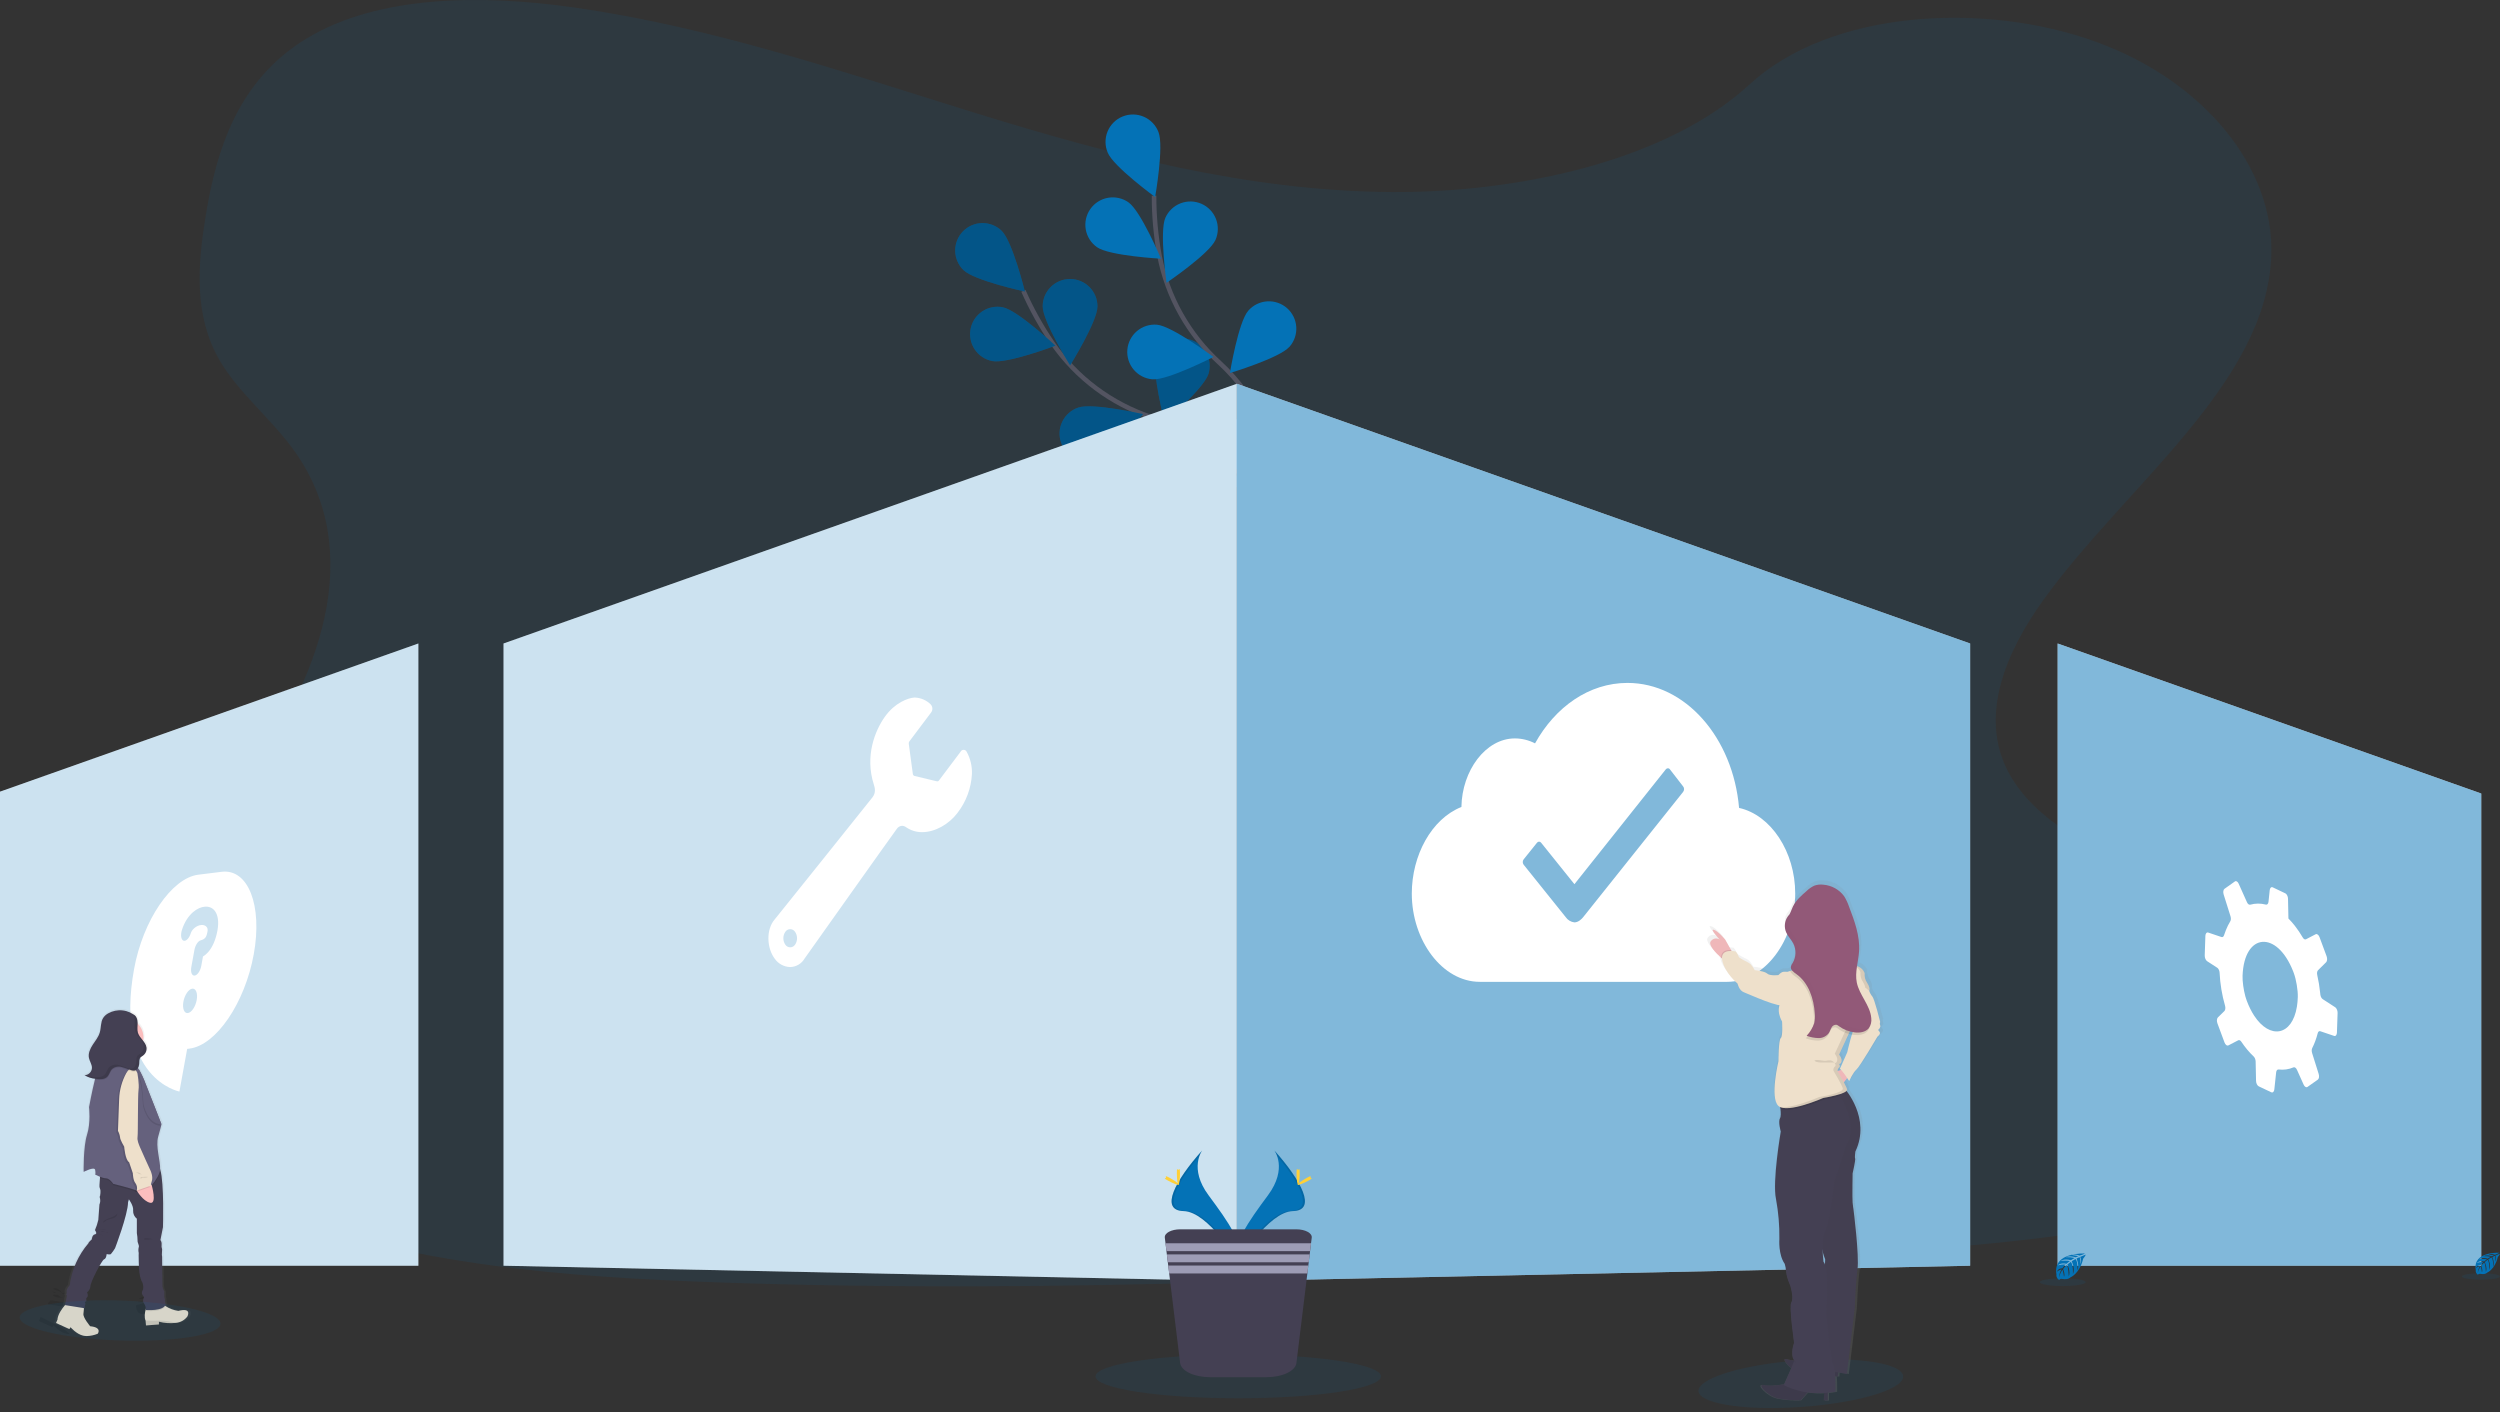 <?xml version="1.0" encoding="UTF-8"?>
<svg xmlns="http://www.w3.org/2000/svg" width="508" height="287" viewBox="0 0 508 287" fill="none">
  <rect x="0" y="0" width="508" height="287" fill="#333333" stroke="none"/>
  <path opacity="0.1" d="M282.828 39.024C253.52 38.856 225.427 31.367 198.57 23.074C171.713 14.781 145.094 5.544 116.389 1.484C97.927 -1.117 76.888 -1.037 62.281 7.836C48.225 16.376 43.959 30.633 41.803 43.819C40.175 53.739 39.334 64.16 44.666 73.286C48.365 79.619 54.788 84.862 59.292 90.906C74.956 111.93 64.905 138.568 49.002 159.855C41.518 169.841 32.837 179.406 27.149 189.977C21.461 200.548 19.006 212.574 24.459 223.084C29.866 233.505 42.336 241.129 55.77 246.382C83.058 257.041 114.967 259.506 146.043 260.587C214.852 262.982 283.885 259.548 352.732 256.12C378.214 254.848 403.804 253.566 428.8 249.572C442.682 247.345 456.99 243.991 466.925 236.503C479.554 226.989 482.36 211.339 473.473 200.019C458.58 181.025 418.57 177.184 407.99 156.67C402.162 145.374 407.55 132.506 415.362 121.711C432.116 98.553 460.634 77.898 461.532 51.873C462.149 33.996 447.771 16.456 426.007 8.532C403.163 0.197 371.871 2.068 355.538 17.13C338.737 32.635 308.727 39.174 282.828 39.024Z" fill="#0472B6"></path>
  <path d="M266.164 114.101C266.164 114.101 253.311 91.327 233.946 84.764C225.808 82.062 218.766 76.794 213.876 69.75C211.58 66.388 209.598 62.823 207.954 59.1" stroke="#535461" stroke-width="0.935" stroke-miterlimit="10"></path>
  <path d="M195.783 54.89C197.986 57.032 208.262 59.245 208.262 59.245C208.262 59.245 205.741 49.043 203.538 46.901C202.479 45.873 201.054 45.307 199.578 45.329C198.102 45.351 196.695 45.959 195.666 47.018C194.638 48.077 194.072 49.502 194.094 50.978C194.116 52.455 194.724 53.862 195.783 54.89Z" fill="#0472B6"></path>
  <path d="M201.617 73.365C204.634 73.964 214.465 70.236 214.465 70.236C214.465 70.236 206.762 63.033 203.764 62.434C202.314 62.15 200.811 62.453 199.584 63.276C198.358 64.1 197.509 65.377 197.225 66.827C196.94 68.276 197.243 69.779 198.066 71.006C198.89 72.232 200.167 73.081 201.617 73.365Z" fill="#0472B6"></path>
  <path d="M222.758 93.333C225.663 92.328 232.267 84.151 232.267 84.151C232.267 84.151 222.024 81.813 219.119 82.814C218.419 83.045 217.772 83.413 217.215 83.897C216.658 84.381 216.203 84.97 215.876 85.631C215.549 86.292 215.356 87.012 215.31 87.748C215.263 88.484 215.364 89.222 215.605 89.919C215.846 90.616 216.223 91.258 216.714 91.808C217.206 92.358 217.802 92.805 218.467 93.122C219.133 93.44 219.855 93.622 220.592 93.658C221.328 93.695 222.065 93.584 222.758 93.333Z" fill="#0472B6"></path>
  <path d="M242.178 104.849C245.209 104.348 253.099 97.403 253.099 97.403C253.099 97.403 243.398 93.361 240.363 93.862C238.906 94.102 237.604 94.912 236.744 96.112C235.884 97.313 235.536 98.806 235.777 100.263C236.017 101.72 236.827 103.021 238.027 103.882C239.228 104.742 240.721 105.09 242.178 104.849Z" fill="#0472B6"></path>
  <path d="M223.005 62.252C223.005 65.33 217.444 74.245 217.444 74.245C217.444 74.245 211.873 65.335 211.873 62.257C211.873 60.781 212.459 59.365 213.503 58.321C214.547 57.277 215.963 56.691 217.439 56.691C218.915 56.691 220.331 57.277 221.375 58.321C222.419 59.365 223.005 60.781 223.005 62.257V62.252Z" fill="#0472B6"></path>
  <path d="M245.545 76.004C244.61 78.941 236.658 85.784 236.658 85.784C236.658 85.784 234.011 75.611 234.927 72.688C235.368 71.278 236.351 70.102 237.659 69.417C238.968 68.733 240.494 68.596 241.904 69.037C243.313 69.478 244.489 70.461 245.174 71.769C245.858 73.077 245.995 74.604 245.554 76.013L245.545 76.004Z" fill="#0472B6"></path>
  <path d="M265.616 92.374C265.209 95.424 258.501 103.521 258.501 103.521C258.501 103.521 254.175 93.941 254.582 90.892C254.778 89.428 255.548 88.103 256.722 87.208C257.895 86.312 259.377 85.919 260.84 86.116C262.303 86.313 263.628 87.082 264.524 88.256C265.42 89.43 265.812 90.911 265.616 92.374Z" fill="#0472B6"></path>
  <path opacity="0.25" d="M195.783 54.89C197.986 57.032 208.262 59.245 208.262 59.245C208.262 59.245 205.741 49.043 203.538 46.901C202.479 45.873 201.054 45.307 199.578 45.329C198.102 45.351 196.695 45.959 195.666 47.018C194.638 48.077 194.072 49.502 194.094 50.978C194.116 52.455 194.724 53.862 195.783 54.89Z" fill="black"></path>
  <path opacity="0.25" d="M201.617 73.365C204.634 73.964 214.465 70.236 214.465 70.236C214.465 70.236 206.762 63.033 203.764 62.434C202.314 62.15 200.811 62.453 199.584 63.276C198.358 64.1 197.509 65.377 197.225 66.827C196.94 68.276 197.243 69.779 198.066 71.006C198.89 72.232 200.167 73.081 201.617 73.365Z" fill="black"></path>
  <path opacity="0.25" d="M222.758 93.333C225.663 92.328 232.267 84.151 232.267 84.151C232.267 84.151 222.024 81.813 219.119 82.814C218.419 83.045 217.772 83.413 217.215 83.897C216.658 84.381 216.203 84.97 215.876 85.631C215.549 86.292 215.356 87.012 215.31 87.748C215.263 88.484 215.364 89.222 215.605 89.919C215.846 90.616 216.223 91.258 216.714 91.808C217.206 92.358 217.802 92.805 218.467 93.122C219.133 93.44 219.855 93.622 220.592 93.658C221.328 93.695 222.065 93.584 222.758 93.333Z" fill="black"></path>
  <path opacity="0.25" d="M242.178 104.849C245.209 104.348 253.099 97.403 253.099 97.403C253.099 97.403 243.398 93.361 240.363 93.862C238.906 94.102 237.604 94.912 236.744 96.112C235.884 97.313 235.536 98.806 235.777 100.263C236.017 101.72 236.827 103.021 238.027 103.882C239.228 104.742 240.721 105.09 242.178 104.849Z" fill="black"></path>
  <path opacity="0.25" d="M223.005 62.252C223.005 65.33 217.444 74.245 217.444 74.245C217.444 74.245 211.873 65.335 211.873 62.257C211.873 60.781 212.459 59.365 213.503 58.321C214.547 57.277 215.963 56.691 217.439 56.691C218.915 56.691 220.331 57.277 221.375 58.321C222.419 59.365 223.005 60.781 223.005 62.257V62.252Z" fill="black"></path>
  <path opacity="0.25" d="M245.545 76.004C244.61 78.941 236.658 85.784 236.658 85.784C236.658 85.784 234.011 75.611 234.927 72.688C235.368 71.278 236.351 70.102 237.659 69.417C238.968 68.733 240.494 68.596 241.904 69.037C243.313 69.478 244.489 70.461 245.174 71.769C245.858 73.077 245.995 74.604 245.554 76.013L245.545 76.004Z" fill="black"></path>
  <path opacity="0.25" d="M265.616 92.374C265.209 95.424 258.501 103.521 258.501 103.521C258.501 103.521 254.175 93.941 254.582 90.892C254.778 89.428 255.548 88.103 256.722 87.208C257.895 86.312 259.377 85.919 260.84 86.116C262.303 86.313 263.628 87.082 264.524 88.256C265.42 89.43 265.812 90.911 265.616 92.374Z" fill="black"></path>
  <path d="M265.431 113.652C265.431 113.652 262.905 87.618 247.867 73.772C241.52 68.006 237.215 60.337 235.599 51.915C234.863 47.911 234.497 43.848 234.504 39.777" stroke="#535461" stroke-width="0.935" stroke-miterlimit="10"></path>
  <path d="M225.079 30.993C226.224 33.846 234.723 40.035 234.723 40.035C234.723 40.035 236.552 29.684 235.401 26.83C235.136 26.141 234.737 25.512 234.226 24.979C233.715 24.445 233.103 24.019 232.426 23.725C231.749 23.43 231.02 23.274 230.281 23.264C229.543 23.254 228.81 23.391 228.125 23.667C227.44 23.943 226.817 24.353 226.292 24.872C225.767 25.392 225.351 26.01 225.067 26.692C224.784 27.374 224.639 28.105 224.641 28.844C224.643 29.582 224.791 30.313 225.079 30.993Z" fill="#0472B6"></path>
  <path d="M222.908 50.231C225.424 51.999 235.915 52.57 235.915 52.57C235.915 52.57 231.827 42.888 229.316 41.12C228.108 40.27 226.612 39.935 225.157 40.188C223.703 40.441 222.408 41.262 221.558 42.469C220.708 43.677 220.373 45.173 220.626 46.627C220.879 48.082 221.7 49.377 222.908 50.227V50.231Z" fill="#0472B6"></path>
  <path d="M234.161 77.075C237.224 77.332 246.574 72.528 246.574 72.528C246.574 72.528 238.155 66.237 235.091 65.98C233.62 65.856 232.16 66.322 231.032 67.274C229.904 68.227 229.2 69.588 229.076 71.06C228.952 72.531 229.418 73.991 230.37 75.119C231.323 76.247 232.685 76.951 234.156 77.075H234.161Z" fill="#0472B6"></path>
  <path d="M247.248 95.466C250.223 96.238 260.251 93.085 260.251 93.085C260.251 93.085 253.015 85.461 250.041 84.666C249.321 84.439 248.563 84.361 247.812 84.436C247.061 84.511 246.333 84.738 245.673 85.103C245.013 85.468 244.433 85.964 243.97 86.559C243.507 87.155 243.171 87.839 242.98 88.569C242.79 89.299 242.75 90.061 242.862 90.807C242.975 91.553 243.239 92.268 243.637 92.909C244.034 93.55 244.559 94.104 245.177 94.536C245.795 94.969 246.495 95.271 247.234 95.424L247.248 95.466Z" fill="#0472B6"></path>
  <path d="M246.987 48.758C245.742 51.564 237.042 57.467 237.042 57.467C237.042 57.467 235.56 47.065 236.804 44.254C237.401 42.903 238.51 41.846 239.888 41.313C241.265 40.781 242.797 40.817 244.147 41.414C245.498 42.012 246.555 43.121 247.088 44.498C247.62 45.875 247.584 47.407 246.987 48.758Z" fill="#0472B6"></path>
  <path d="M262.015 70.466C259.985 72.772 249.919 75.798 249.919 75.798C249.919 75.798 251.617 65.428 253.661 63.117C254.143 62.568 254.729 62.119 255.385 61.796C256.041 61.473 256.755 61.282 257.484 61.235C258.214 61.188 258.946 61.285 259.638 61.52C260.33 61.756 260.969 62.125 261.519 62.608C262.068 63.09 262.517 63.676 262.84 64.332C263.163 64.988 263.354 65.701 263.401 66.431C263.449 67.161 263.352 67.892 263.116 68.585C262.881 69.277 262.511 69.916 262.029 70.466H262.015Z" fill="#0472B6"></path>
  <path d="M273.731 93.562C272.122 96.182 262.712 100.869 262.712 100.869C262.712 100.869 262.632 90.359 264.241 87.734C265.035 86.521 266.27 85.664 267.685 85.347C269.1 85.03 270.583 85.277 271.819 86.036C273.054 86.795 273.946 88.006 274.303 89.411C274.66 90.817 274.455 92.306 273.731 93.562Z" fill="#0472B6"></path>
  <path opacity="0.1" d="M386.59 279.193C387.97 282 378.208 285.017 366.117 285.886C355.284 286.668 346.378 285.395 345.251 283.113C344.124 280.83 351.023 278.061 361.622 276.812C373.451 275.428 385.21 276.415 386.59 279.193Z" fill="#0472B6"></path>
  <path d="M102.318 130.757L251.33 77.982V260.301L102.318 257.196V130.757Z" fill="white"></path>
  <path opacity="0.2" d="M102.318 130.757L251.33 77.982V260.301L102.318 257.196V130.757Z" fill="#0472B6"></path>
  <path d="M0 160.865L85.011 130.757V257.196H0V160.865Z" fill="white"></path>
  <path opacity="0.2" d="M0 160.865L85.011 130.757V257.196H0V160.865Z" fill="#0472B6"></path>
  <path d="M251.328 77.982L400.335 130.757V257.196L251.328 260.301V77.982Z" fill="white"></path>
  <path opacity="0.5" d="M251.328 77.982L400.335 130.757V257.196L251.328 260.301V77.982Z" fill="#0472B6"></path>
  <path d="M504.192 161.244L418.109 130.757V257.196H504.192V161.244Z" fill="white"></path>
  <path opacity="0.5" d="M504.192 161.244L418.109 130.757V257.196H504.192V161.244Z" fill="#0472B6"></path>
  <path d="M258.943 233.762C258.943 233.762 261.716 237.392 257.661 242.869C253.606 248.346 250.257 252.977 251.613 256.382C251.613 256.382 257.731 246.208 262.708 246.092C267.685 245.975 264.415 239.88 258.943 233.762Z" fill="#0472B6"></path>
  <path opacity="0.1" d="M258.945 233.762C259.186 234.114 259.376 234.498 259.511 234.903C264.366 240.61 266.953 245.932 262.285 246.068C257.935 246.194 252.72 253.968 251.471 255.933C251.509 256.092 251.558 256.248 251.616 256.4C251.616 256.4 257.734 246.227 262.71 246.11C267.687 245.993 264.418 239.88 258.945 233.762Z" fill="black"></path>
  <path d="M264.098 238.388C264.098 239.665 263.953 240.699 263.775 240.699C263.597 240.699 263.457 239.665 263.457 238.388C263.457 237.111 263.635 237.71 263.813 237.71C263.99 237.71 264.098 237.111 264.098 238.388Z" fill="#FFD037"></path>
  <path d="M265.865 239.913C264.747 240.521 263.77 240.89 263.686 240.736C263.601 240.582 264.439 239.96 265.556 239.333C266.674 238.706 266.235 239.169 266.319 239.333C266.403 239.496 266.988 239.3 265.865 239.913Z" fill="#FFD037"></path>
  <path d="M244.289 233.762C244.289 233.762 241.515 237.392 245.57 242.869C249.626 248.346 252.965 252.977 251.614 256.382C251.614 256.382 245.5 246.208 240.519 246.092C235.538 245.975 238.812 239.88 244.289 233.762Z" fill="#0472B6"></path>
  <path opacity="0.1" d="M244.289 233.762C244.048 234.114 243.858 234.498 243.723 234.903C238.863 240.61 236.277 245.932 240.949 246.068C245.295 246.194 250.514 253.968 251.763 255.933C251.723 256.092 251.673 256.248 251.614 256.4C251.614 256.4 245.5 246.227 240.519 246.11C235.538 245.993 238.812 239.88 244.289 233.762Z" fill="black"></path>
  <path d="M239.135 238.388C239.135 239.665 239.275 240.699 239.453 240.699C239.631 240.699 239.776 239.665 239.776 238.388C239.776 237.111 239.593 237.71 239.42 237.71C239.247 237.71 239.135 237.111 239.135 238.388Z" fill="#FFD037"></path>
  <path d="M237.362 239.913C238.484 240.521 239.462 240.89 239.546 240.736C239.63 240.582 238.793 239.96 237.675 239.333C236.557 238.706 236.997 239.169 236.913 239.333C236.829 239.496 236.225 239.3 237.362 239.913Z" fill="#FFD037"></path>
  <path opacity="0.1" d="M251.613 284.128C267.629 284.128 280.613 282.136 280.613 279.68C280.613 277.223 267.629 275.231 251.613 275.231C235.597 275.231 222.613 277.223 222.613 279.68C222.613 282.136 235.597 284.128 251.613 284.128Z" fill="#0472B6"></path>
  <path d="M266.545 251.494L266.405 252.626L266.209 254.225L266.129 254.89L265.933 256.494L265.849 257.158L265.657 258.758L263.435 276.953C263.239 278.576 260.586 279.843 257.382 279.843H245.853C242.649 279.843 240.001 278.576 239.8 276.953L237.578 258.758L237.382 257.158L237.302 256.494L237.106 254.89L237.022 254.225L236.83 252.626L236.69 251.494C236.577 250.558 238.013 249.796 239.828 249.796H263.412C265.226 249.796 266.658 250.572 266.545 251.494Z" fill="#444053"></path>
  <path d="M266.405 252.626L266.209 254.225H237.022L236.83 252.626H266.405Z" fill="#9D9CB5"></path>
  <path d="M266.129 254.894L265.932 256.494H237.302L237.105 254.894H266.129Z" fill="#9D9CB5"></path>
  <path d="M265.847 257.163L265.656 258.762H237.577L237.381 257.163H265.847Z" fill="#9D9CB5"></path>
  <path d="M195.233 152.694L190.767 158.629C190.729 158.685 190.677 158.728 190.615 158.754C190.554 158.779 190.486 158.787 190.42 158.774L185.804 157.67C185.717 157.637 185.64 157.58 185.584 157.506C185.528 157.431 185.494 157.342 185.486 157.249L184.663 151.136C184.638 150.972 184.676 150.805 184.77 150.668L189.228 144.742C189.395 144.504 189.475 144.217 189.457 143.927C189.438 143.637 189.321 143.362 189.125 143.147C188.281 142.305 187.154 141.805 185.963 141.744C185.898 141.737 185.832 141.737 185.766 141.744C184.522 141.838 181.856 142.759 179.798 145.654C177.801 148.461 175.71 153.634 177.562 159.415C177.782 160.112 178.03 161.033 177.291 162.011C176.552 162.989 157.436 186.801 157.436 186.801C155.644 188.845 155.775 192.624 157.436 194.823C157.789 195.325 158.253 195.738 158.793 196.03C159.333 196.322 159.933 196.485 160.546 196.507C161.143 196.496 161.728 196.331 162.243 196.029C162.758 195.727 163.187 195.297 163.488 194.781C163.488 194.781 181.328 169.616 182.198 168.47C182.315 168.279 182.476 168.118 182.668 168.002C182.86 167.885 183.077 167.817 183.301 167.802C183.61 167.818 183.907 167.927 184.153 168.115C185.102 168.763 186.226 169.104 187.375 169.093C190.042 169.093 192.843 167.456 194.555 165.192C196.32 162.916 197.347 160.154 197.497 157.278C197.556 155.708 197.19 154.151 196.435 152.773C196.386 152.66 196.306 152.563 196.206 152.491C196.106 152.419 195.988 152.376 195.865 152.365C195.742 152.355 195.619 152.378 195.507 152.431C195.396 152.485 195.302 152.568 195.233 152.67V152.694ZM161.556 191.96C161.449 192.124 161.302 192.259 161.129 192.352C160.956 192.445 160.763 192.494 160.567 192.494C160.371 192.494 160.178 192.445 160.005 192.352C159.832 192.259 159.685 192.124 159.578 191.96C159.316 191.574 159.177 191.117 159.177 190.651C159.177 190.184 159.316 189.728 159.578 189.341C159.685 189.177 159.832 189.042 160.005 188.949C160.178 188.856 160.371 188.807 160.567 188.807C160.763 188.807 160.956 188.856 161.129 188.949C161.302 189.042 161.449 189.177 161.556 189.341C161.818 189.727 161.959 190.183 161.96 190.65C161.961 191.117 161.822 191.573 161.561 191.96H161.556Z" fill="white"></path>
  <path d="M353.38 164.167C352.145 149.892 342.468 138.769 330.695 138.769C322.902 138.769 316.04 143.629 311.92 151.052C310.655 150.396 309.252 150.051 307.827 150.046C301.877 150.046 297.069 156.595 296.961 163.976C290.881 166.389 286.877 173.798 286.877 181.572C286.877 191.1 293.07 199.51 300.703 199.51H350.957C358.595 199.51 364.788 191.09 364.788 181.572C364.788 173.087 359.858 165.608 353.38 164.167ZM342.028 160.893L321.686 186.385C321.424 186.708 320.75 187.428 319.918 187.428C319.561 187.386 319.218 187.268 318.911 187.082C318.604 186.896 318.342 186.645 318.141 186.348L309.604 175.706C309.486 175.551 309.422 175.361 309.422 175.166C309.422 174.971 309.486 174.781 309.604 174.626L312.313 171.249C312.361 171.181 312.425 171.125 312.499 171.085C312.572 171.045 312.654 171.023 312.738 171.02C312.822 171.022 312.904 171.045 312.978 171.084C313.052 171.124 313.115 171.18 313.164 171.249L319.923 179.668L338.482 156.342C338.532 156.275 338.596 156.219 338.669 156.179C338.743 156.14 338.825 156.117 338.908 156.113C338.992 156.113 339.075 156.135 339.149 156.174C339.224 156.214 339.287 156.272 339.334 156.342L341.995 159.78C342.125 159.932 342.2 160.124 342.206 160.324C342.212 160.524 342.149 160.72 342.028 160.879V160.893Z" fill="white"></path>
  <path d="M507.897 254.558C507.897 254.558 502.429 254.23 503.074 258.056C503.039 258.249 503.065 258.448 503.149 258.625C503.233 258.802 503.371 258.948 503.542 259.043C503.542 259.043 503.542 258.758 504.103 258.856C504.3 258.888 504.499 258.897 504.697 258.884C504.965 258.863 505.219 258.759 505.422 258.585C505.422 258.585 506.957 257.949 507.555 255.437C507.555 255.437 508 254.89 507.981 254.749L507.046 255.142C507.222 255.526 507.245 255.963 507.111 256.363C507.111 256.363 507.083 255.166 506.905 255.194C506.868 255.194 506.437 255.428 506.437 255.428C506.437 255.428 506.98 256.583 506.573 257.425C506.573 257.425 506.727 256.022 506.269 255.512L505.619 255.891C505.619 255.891 506.255 257.083 505.825 258.061C505.825 258.061 505.937 256.564 505.483 255.979L504.894 256.447C504.894 256.447 505.493 257.631 505.128 258.44C505.128 258.44 505.081 256.695 504.768 256.569C504.544 256.758 504.345 256.973 504.174 257.21C504.174 257.21 504.581 258.066 504.328 258.515C504.328 258.515 504.174 257.355 504.047 257.35C503.779 257.743 503.587 258.182 503.481 258.646C503.508 258.158 503.661 257.685 503.926 257.275C503.63 257.331 503.356 257.472 503.14 257.682C503.14 257.682 503.219 257.139 504.075 257.088C504.23 256.863 504.408 256.656 504.609 256.471C504.16 256.432 503.708 256.484 503.28 256.625C503.28 256.625 503.748 256.11 504.763 256.344L505.343 255.877C504.829 255.793 504.304 255.793 503.79 255.877C503.79 255.877 504.323 255.409 505.497 255.755L506.133 255.376C505.647 255.269 505.149 255.225 504.651 255.245C505.189 255.043 505.784 255.053 506.316 255.273L506.784 255.072C506.784 255.072 506.101 254.936 505.904 254.918C505.708 254.899 505.694 254.838 505.694 254.838C506.125 254.768 506.567 254.818 506.971 254.983C507.291 254.869 507.601 254.726 507.897 254.558Z" fill="#0472B6"></path>
  <path opacity="0.1" d="M504.132 260.03C506.268 260.03 508 259.737 508 259.375C508 259.014 506.268 258.72 504.132 258.72C501.996 258.72 500.264 259.014 500.264 259.375C500.264 259.737 501.996 260.03 504.132 260.03Z" fill="#0472B6"></path>
  <path d="M423.685 254.717C423.685 254.717 417.09 254.319 417.866 258.926C417.826 259.161 417.861 259.402 417.966 259.615C418.071 259.829 418.241 260.003 418.451 260.114C418.451 260.114 418.451 259.773 419.129 259.89C419.365 259.93 419.606 259.941 419.845 259.923C420.169 259.902 420.478 259.775 420.724 259.562C420.724 259.562 422.595 258.795 423.297 255.764C423.297 255.764 423.835 255.105 423.811 254.932L422.698 255.4C422.91 255.861 422.939 256.386 422.778 256.868C422.778 256.868 422.745 255.428 422.53 255.465C422.488 255.465 421.95 255.741 421.95 255.741C421.95 255.741 422.604 257.144 422.113 258.159C422.113 258.159 422.3 256.433 421.744 255.821L420.963 256.288C420.963 256.288 421.725 257.734 421.211 258.917C421.211 258.917 421.342 257.107 420.799 256.4L420.088 256.957C420.088 256.957 420.808 258.36 420.369 259.357C420.369 259.357 420.313 257.252 419.934 257.093C419.664 257.32 419.424 257.579 419.218 257.865C419.218 257.865 419.686 258.898 419.405 259.445C419.405 259.445 419.218 258.042 419.064 258.042C418.742 258.518 418.51 259.049 418.381 259.609C418.412 259.02 418.596 258.45 418.914 257.953C418.564 258.017 418.24 258.179 417.979 258.421C417.979 258.421 418.077 257.762 419.082 257.705C419.268 257.432 419.485 257.181 419.728 256.957C419.186 256.911 418.64 256.974 418.124 257.144C418.124 257.144 418.657 256.522 419.91 256.803L420.612 256.232C419.992 256.132 419.361 256.132 418.741 256.232C418.741 256.232 419.382 255.685 420.804 256.082L421.566 255.615C420.978 255.485 420.376 255.433 419.775 255.46C419.775 255.46 420.481 255.077 421.791 255.488L422.333 255.245C422.333 255.245 421.515 255.086 421.271 255.058C421.028 255.03 421.019 254.965 421.019 254.965C421.539 254.879 422.074 254.939 422.562 255.138C422.948 255.031 423.324 254.891 423.685 254.717Z" fill="#0472B6"></path>
  <path opacity="0.1" d="M419.145 261.326C421.723 261.326 423.813 260.972 423.813 260.535C423.813 260.099 421.723 259.745 419.145 259.745C416.566 259.745 414.477 260.099 414.477 260.535C414.477 260.972 416.566 261.326 419.145 261.326Z" fill="#0472B6"></path>
  <path d="M382.309 208.607C382.309 208.607 382.847 208.088 382.669 207.737C382.617 207.628 382.59 207.509 382.59 207.389C382.59 207.268 382.617 207.149 382.669 207.04C382.669 207.04 381.462 202.297 381.013 201.82C380.718 201.473 380.492 201.073 380.344 200.642C380.391 200.549 380.414 200.446 380.41 200.342C380.39 199.864 380.227 199.403 379.942 199.019C379.591 198.5 379.398 197.891 379.386 197.265C379.381 197.187 379.381 197.109 379.386 197.031C379.251 196.679 379.034 196.364 378.752 196.114C378.471 195.864 378.133 195.686 377.767 195.595C377.922 194.589 378.132 193.583 378.198 192.573C378.408 189.407 377.229 186.334 376.069 183.368C375.816 182.633 375.475 181.931 375.054 181.277C374.536 180.594 373.878 180.028 373.125 179.617C372.372 179.206 371.541 178.959 370.686 178.892C370.056 178.813 369.417 178.875 368.815 179.074C368.22 179.341 367.674 179.707 367.201 180.155C366.701 180.576 366.2 181.006 365.737 181.464L365.681 181.52L365.517 181.694L365.452 181.759L365.297 181.932L365.241 181.993C365.176 182.072 365.106 182.152 365.04 182.236C364.979 182.316 364.918 182.39 364.862 182.47L364.806 182.55L364.685 182.723L364.628 182.811C364.586 182.872 364.554 182.933 364.516 182.994L364.465 183.078C364.418 183.167 364.367 183.256 364.32 183.349L364.151 183.724V183.775L364.053 184.023C363.927 184.322 363.805 184.622 363.651 184.907L363.623 184.954L363.286 185.361C363.132 185.563 363.004 185.783 362.903 186.015L362.87 186.09C362.87 186.123 362.846 186.16 362.832 186.193L362.8 186.277C362.791 186.314 362.78 186.35 362.767 186.385C362.767 186.413 362.767 186.441 362.767 186.474L362.739 186.577C362.739 186.609 362.739 186.638 362.739 186.67C362.739 186.703 362.739 186.74 362.715 186.773V186.871V186.974C362.715 187.012 362.715 187.049 362.715 187.091C362.715 187.133 362.715 187.147 362.715 187.171C362.715 187.194 362.715 187.302 362.715 187.367C362.715 187.433 362.715 187.419 362.715 187.447C362.713 187.489 362.713 187.531 362.715 187.573C362.713 187.601 362.713 187.629 362.715 187.657C362.713 187.696 362.713 187.735 362.715 187.774V187.858C362.715 187.9 362.715 187.938 362.715 187.975C362.713 188.003 362.713 188.031 362.715 188.059L362.743 188.181C362.743 188.181 362.743 188.233 362.743 188.256L362.786 188.387C362.786 188.387 362.786 188.429 362.809 188.448C362.832 188.466 362.856 188.579 362.884 188.639C363.028 188.953 363.203 189.251 363.408 189.528C363.543 189.715 363.684 189.898 363.824 190.085L364.025 190.365C364.161 190.552 364.285 190.747 364.395 190.95C364.723 191.577 364.882 192.278 364.857 192.985C364.832 193.692 364.622 194.381 364.25 194.982L364.081 195.239C363.989 195.382 363.924 195.541 363.889 195.707C363.873 195.852 363.888 195.998 363.934 196.136C363.98 196.274 364.056 196.401 364.156 196.507L363.74 196.614C363.398 196.708 363.164 196.783 363.164 196.783C362.881 196.758 362.596 196.758 362.313 196.783C361.92 196.907 361.567 197.133 361.289 197.438C361.289 197.438 359.502 197.653 358.917 197.134C358.333 196.614 356.284 196.437 356.284 196.437C356.284 196.437 355.704 195.305 355.077 194.954C354.45 194.603 352.935 193.953 352.888 193.607C352.758 193.24 352.561 192.901 352.308 192.606C352.001 192.54 351.687 192.502 351.373 192.494L351.275 192.325L350.026 190.169C350.026 190.169 348.459 188.34 347.612 188.167C346.766 187.994 348.805 190.108 348.903 190.206C348.614 190 348.255 189.916 347.904 189.974C347.553 190.032 347.24 190.226 347.032 190.515C346.368 191.254 348.131 192.989 349.226 193.948L349.404 194.103C349.411 194.199 349.426 194.294 349.446 194.388C349.937 196.956 352.659 199.178 352.659 199.178C352.659 199.178 352.972 200.614 354.001 200.964C354.82 201.24 359.217 203.233 361.509 203.63C361.317 204.126 361.092 205.277 362.042 206.97C362.042 206.97 362.266 209.973 361.775 210.366C361.284 210.759 361.308 215.109 361.308 215.109C361.308 215.109 359.437 222.681 361.308 224.29C361.426 224.392 361.56 224.474 361.705 224.534C361.705 224.651 361.738 224.772 361.752 224.898C361.836 225.656 361.864 226.442 361.663 226.769C361.195 227.508 361.817 229.51 361.817 229.51C361.817 229.51 360.012 239.74 360.816 243.351C361.324 246.049 361.562 248.791 361.527 251.536C361.527 251.536 361.261 254.712 362.645 256.63C362.797 257.083 362.887 257.555 362.912 258.033C363.003 258.95 363.245 259.846 363.628 260.685C363.941 261.293 364.563 263.866 364.03 264.558C363.497 265.25 364.61 272.832 364.61 272.832C364.61 272.832 363.716 275.171 364.61 276.401L364.638 276.434C364.108 276.428 363.581 276.352 363.071 276.209C362.07 275.872 362.818 277.145 364.006 278.015C363.487 279.193 362.776 280.774 362.538 281.289C361.504 281.467 359.455 281.757 358.253 281.471C356.602 281.083 358.969 283.735 361.2 284.217C362.775 284.511 364.379 284.627 365.98 284.563L367.421 282.973C368.585 283.129 369.761 283.173 370.934 283.104L370.807 284.582H371.654V283.048C372.187 282.996 372.739 282.926 373.31 282.823C373.31 282.823 373.342 281.205 373.24 279.675L373.759 279.722L373.838 278.875L375.676 279.207L377.328 265.643C377.328 265.643 377.51 260.596 377.912 257.766C378.314 254.937 377.061 245.446 377.061 245.446C377.061 245.446 376.972 244.978 376.883 244.099C376.794 243.22 376.883 238.089 376.883 238.089C376.883 238.089 377.552 235.282 377.421 235.044C377.29 234.805 377.463 233.608 377.463 233.608C380.27 227.887 376.818 222.719 375.616 221.185C375.685 221.12 375.727 221.031 375.733 220.937C375.74 220.904 375.74 220.871 375.733 220.838C375.543 220.355 375.318 219.886 375.059 219.435L375.761 218.542C376.004 218.893 376.177 219.155 376.177 219.155C376.177 219.155 376.935 217.457 377.697 216.816C378.459 216.175 382.117 210.071 382.117 210.071C382.117 210.071 382.968 209.501 382.519 209.023C382.07 208.546 382.309 208.607 382.309 208.607ZM371.055 256.747C370.995 256.549 370.886 256.371 370.737 256.227C370.737 256.227 370.606 255.292 370.559 254.09C370.826 255.025 371.097 255.704 371.097 255.704L371.055 256.747ZM373.16 278.997C373.16 278.913 373.16 278.829 373.16 278.749H373.225L373.16 278.997ZM373.712 217.078V217.022C373.702 216.902 373.724 216.781 373.774 216.672C373.825 216.563 373.904 216.469 374.002 216.4C374.053 216.368 374.095 216.323 374.122 216.269C374.149 216.216 374.161 216.156 374.156 216.096C374.135 215.899 374.06 215.711 373.941 215.553C374.03 215.619 374.306 215.768 374.493 215.226C374.521 215.141 374.535 215.053 374.535 214.964C374.491 214.51 374.306 214.082 374.007 213.738L376.027 209.482C376.248 209.548 376.473 209.599 376.701 209.636C376.172 211.273 375.737 213.224 375.737 213.224L374.175 216.662C374.281 216.703 374.374 216.77 374.446 216.858L373.712 217.078Z" fill="url(#paint0_linear)"></path>
  <path d="M366.992 276.326C366.992 276.326 364.368 276.649 363.091 276.209C361.814 275.769 363.484 278.08 365.21 278.646C366.428 279.003 367.684 279.217 368.952 279.282L370.977 277.374L373.129 277.542L372.755 279.652L373.423 279.712L373.681 276.953L366.992 276.326Z" fill="#444053"></path>
  <path opacity="0.1" d="M366.992 276.326C366.992 276.326 364.368 276.649 363.091 276.209C361.814 275.769 363.484 278.08 365.21 278.646C366.428 279.003 367.684 279.217 368.952 279.282L370.977 277.374L373.129 277.542L372.755 279.652L373.423 279.712L373.681 276.953L366.992 276.326Z" fill="black"></path>
  <path d="M363.201 281.148C363.201 281.148 360.048 281.836 358.453 281.448C356.858 281.06 359.146 283.693 361.302 284.165C362.822 284.46 364.371 284.576 365.918 284.511L368.164 281.967L370.792 281.925L370.577 284.53H371.4V281.148H363.201Z" fill="#444053"></path>
  <path opacity="0.1" d="M363.201 281.148C363.201 281.148 360.048 281.836 358.453 281.448C356.858 281.06 359.146 283.693 361.302 284.165C362.822 284.46 364.371 284.576 365.918 284.511L368.164 281.967L370.792 281.925L370.577 284.53H371.4V281.148H363.201Z" fill="black"></path>
  <path d="M374.851 221.217C374.851 221.217 380.244 227.214 377.012 233.987C377.012 233.987 376.838 235.198 376.965 235.413C377.091 235.628 376.45 238.435 376.45 238.435C376.45 238.435 376.361 243.524 376.45 244.389C376.539 245.254 376.623 245.722 376.623 245.722C376.623 245.722 377.83 255.128 377.442 257.935C377.054 260.741 376.881 265.746 376.881 265.746L375.286 279.207L367.002 277.654L370.744 259.184L370.875 255.909C370.875 255.909 369.322 251.901 370.009 249.871C370.697 247.841 369.836 221.998 369.836 221.998L374.851 221.217Z" fill="#444053"></path>
  <path opacity="0.02" d="M374.851 221.217C374.851 221.217 380.244 227.214 377.012 233.987C377.012 233.987 376.838 235.198 376.965 235.413C377.091 235.628 376.45 238.435 376.45 238.435C376.45 238.435 376.361 243.524 376.45 244.389C376.539 245.254 376.623 245.722 376.623 245.722C376.623 245.722 377.83 255.128 377.442 257.935C377.054 260.741 376.881 265.746 376.881 265.746L375.286 279.207L367.002 277.654L370.744 259.184L370.875 255.909C370.875 255.909 369.322 251.901 370.009 249.871C370.697 247.841 369.836 221.998 369.836 221.998L374.851 221.217Z" fill="black"></path>
  <path d="M370.882 250.212C369.947 252.022 370.536 256.424 370.536 256.424C371.785 257.504 371.097 266.91 371.097 266.91C371.097 266.91 371.958 276.186 372.501 277.266C373.043 278.347 372.968 282.785 372.968 282.785C366.626 283.95 362.482 281.448 362.482 281.448C362.482 281.448 364.512 276.831 364.554 276.616C364.577 276.494 364.848 276.822 364.928 276.92L364.554 276.401C363.688 275.194 364.554 272.865 364.554 272.865C364.554 272.865 363.473 265.381 363.992 264.665C364.512 263.95 363.908 261.429 363.604 260.825C363.233 259.991 362.999 259.101 362.912 258.192C362.887 257.723 362.8 257.259 362.655 256.812C361.317 254.913 361.574 251.765 361.574 251.765C361.61 249.046 361.38 246.329 360.887 243.655C360.11 240.072 361.855 229.931 361.855 229.931C361.855 229.931 361.275 227.948 361.705 227.214C361.902 226.886 361.874 226.11 361.789 225.343C361.686 224.407 361.49 223.537 361.49 223.537L373.272 221.46C373.52 221.872 373.74 222.27 373.955 222.653C377.851 229.852 375.223 232.522 375.223 232.522L372.72 240.203C372.72 240.203 371.832 248.397 370.882 250.212Z" fill="#444053"></path>
  <path d="M352.225 193.906L350.541 195.309C350.541 195.309 350.209 195.047 349.769 194.65C348.712 193.714 347.009 191.979 347.65 191.249C347.747 191.108 347.871 190.988 348.015 190.896C348.159 190.804 348.32 190.742 348.488 190.714C348.657 190.686 348.829 190.691 348.995 190.731C349.162 190.771 349.318 190.844 349.456 190.945C349.362 190.842 347.407 188.752 348.211 188.92C349.016 189.088 350.55 190.903 350.55 190.903L351.757 193.041L352.225 193.906Z" fill="#EFB7B9"></path>
  <path d="M374.764 217.209L372.781 217.812L374.287 220.441L376.013 218.2L374.764 217.209Z" fill="#EFB7B9"></path>
  <path d="M370.105 192.484C373.226 192.484 375.756 189.954 375.756 186.834C375.756 183.713 373.226 181.184 370.105 181.184C366.985 181.184 364.455 183.713 364.455 186.834C364.455 189.954 366.985 192.484 370.105 192.484Z" fill="#EFB7B9"></path>
  <path d="M366.782 188.897C366.782 188.897 371.927 197.049 367.044 197.742C362.16 198.434 373.592 203.392 373.592 203.392L377.862 199.079C377.862 199.079 373.419 191.399 374.12 188.466C374.822 185.534 366.782 188.897 366.782 188.897Z" fill="#EFB7B9"></path>
  <path opacity="0.1" d="M373.969 222.653C372.83 223.001 371.669 223.271 370.493 223.462C370.493 223.462 364.132 226.269 361.817 225.333C361.714 224.398 361.518 223.528 361.518 223.528L373.272 221.46C373.534 221.872 373.763 222.27 373.969 222.653Z" fill="black"></path>
  <path d="M379.822 201.324L378.671 203.705L377.376 206.381L377.189 206.764L375.65 210.09L373.695 214.299C373.695 214.299 374.387 215.118 374.163 215.768C373.938 216.418 373.643 216.11 373.606 216.072C373.639 216.124 374.074 216.685 373.685 216.933C373.571 217.032 373.486 217.161 373.441 217.306C373.396 217.45 373.391 217.605 373.428 217.751C373.428 217.751 375.023 220.385 375.327 221.334C375.631 222.284 370.495 223.102 370.495 223.102C370.495 223.102 363.203 226.339 361.389 224.739C359.574 223.14 361.389 215.637 361.389 215.637C361.389 215.637 361.389 211.325 361.856 210.936C362.324 210.548 362.114 207.569 362.114 207.569C360.865 205.282 361.725 203.986 361.725 203.986L361.379 198.12C361.379 198.12 361.941 197.517 362.371 197.475C362.645 197.447 362.92 197.447 363.194 197.475C363.194 197.475 363.419 197.395 363.751 197.307C364.443 197.11 365.589 196.839 365.996 197.04C366.599 197.344 370.486 196.572 370.486 196.572C372.159 196.327 373.844 196.171 375.533 196.104C376.11 196.07 376.689 196.134 377.245 196.292C377.62 196.376 377.968 196.554 378.256 196.808C378.545 197.062 378.765 197.385 378.896 197.746C378.831 198.448 379.015 199.15 379.415 199.729C380.117 200.852 379.822 201.324 379.822 201.324Z" fill="#EEE0CB"></path>
  <path opacity="0.1" d="M352.226 193.906L350.542 195.309C350.542 195.309 350.21 195.047 349.77 194.65C349.634 193.195 350.874 193.003 351.749 193.041L352.226 193.906Z" fill="black"></path>
  <path d="M362.122 198.092L361.388 198.135C361.388 198.135 359.662 198.35 359.1 197.831C358.539 197.311 356.556 197.143 356.556 197.143C356.556 197.143 355.995 196.02 355.391 195.674C354.788 195.328 353.319 194.683 353.277 194.337C353.153 193.974 352.962 193.638 352.716 193.345C352.716 193.345 349.479 192.568 349.956 195.113C350.433 197.657 353.062 199.861 353.062 199.861C353.062 199.861 353.366 201.264 354.358 201.629C355.349 201.993 361.776 204.996 362.814 204.22C363.853 203.443 362.122 198.092 362.122 198.092Z" fill="#EEE0CB"></path>
  <path opacity="0.1" d="M379.425 199.715C379.025 199.135 378.841 198.434 378.906 197.732C378.775 197.371 378.555 197.048 378.266 196.794C377.978 196.539 377.63 196.362 377.255 196.277C376.982 196.196 376.701 196.141 376.418 196.114C376.787 196.201 377.13 196.379 377.414 196.631C377.698 196.883 377.915 197.202 378.045 197.559C377.978 198.261 378.162 198.964 378.565 199.542C379.252 200.665 378.953 201.142 378.953 201.142L377.802 203.518L376.502 206.203L376.319 206.586L374.781 209.912L372.825 214.122C372.825 214.122 373.513 214.94 373.293 215.59C373.073 216.241 372.779 215.932 372.737 215.894C372.774 215.946 373.204 216.507 372.821 216.755C372.706 216.854 372.621 216.983 372.575 217.128C372.529 217.272 372.523 217.426 372.559 217.574C372.559 217.574 374.158 220.207 374.458 221.156C374.757 222.106 369.626 222.924 369.626 222.924C369.626 222.924 364.56 225.17 361.824 224.997C364.163 225.909 370.491 223.098 370.491 223.098C370.491 223.098 375.636 222.279 375.323 221.329C375.01 220.38 373.424 217.747 373.424 217.747C373.387 217.6 373.391 217.445 373.437 217.301C373.482 217.156 373.567 217.027 373.681 216.928C374.056 216.68 373.635 216.119 373.602 216.067C373.639 216.105 373.957 216.367 374.158 215.763C374.36 215.16 373.691 214.295 373.691 214.295L375.646 210.085L377.185 206.759L377.372 206.376L378.667 203.7L379.818 201.32C379.818 201.32 380.117 200.838 379.425 199.715Z" fill="black"></path>
  <path d="M379.035 200.679L379.812 201.324C379.953 201.752 380.173 202.149 380.462 202.494C380.892 202.962 382.057 207.667 382.057 207.667C382.008 207.776 381.982 207.894 381.982 208.013C381.982 208.132 382.008 208.25 382.057 208.359C382.23 208.705 381.711 209.225 381.711 209.225C381.711 209.225 381.453 209.136 381.884 209.613C382.314 210.09 381.496 210.646 381.496 210.646C381.496 210.646 377.959 216.685 377.225 217.335C376.491 217.985 375.756 219.674 375.756 219.674C375.756 219.674 374.222 217.26 373.857 217.213L375.368 213.804C375.368 213.804 376.402 209.061 377.178 208.191C377.955 207.321 376.79 204.351 376.79 204.351L379.035 200.679Z" fill="#EEE0CB"></path>
  <path opacity="0.1" d="M379.531 209.477C378.885 210.253 377.744 210.413 376.724 210.305C376.575 210.305 376.43 210.268 376.28 210.239C376.06 210.197 375.84 210.146 375.625 210.085C374.855 209.863 374.13 209.507 373.483 209.033C373.347 208.91 373.188 208.816 373.015 208.757C372.81 208.733 372.602 208.772 372.419 208.87C372.237 208.968 372.089 209.119 371.995 209.304C371.776 209.655 371.673 210.066 371.448 210.417C371.204 210.747 370.884 211.013 370.515 211.194C370.146 211.375 369.74 211.464 369.329 211.456C368.508 211.433 367.695 211.275 366.925 210.988C367.614 210.253 368.14 209.381 368.469 208.429C368.61 207.797 368.651 207.147 368.59 206.502C368.403 203.448 367.341 200.23 364.848 198.452C364.418 198.144 363.913 197.779 363.754 197.316C364.446 197.119 365.592 196.848 365.999 197.049C366.602 197.353 370.489 196.582 370.489 196.582C372.162 196.336 373.847 196.18 375.536 196.114C376.113 196.08 376.692 196.143 377.248 196.301C376.968 197.57 376.921 198.879 377.108 200.164C377.285 200.958 377.572 201.723 377.959 202.438C378.184 202.863 378.427 203.289 378.656 203.715C379.316 204.893 379.942 206.077 380.059 207.405C380.159 208.138 379.969 208.881 379.531 209.477Z" fill="black"></path>
  <path opacity="0.1" d="M371 215.558C371.329 215.471 371.671 215.44 372.01 215.469C372.294 215.553 372.553 215.704 372.768 215.909H370.551C369.98 215.909 369.119 215.941 368.68 215.539C369.063 215.151 370.438 215.623 371 215.558Z" fill="black"></path>
  <path d="M363.315 186.17C362.978 186.633 362.766 187.174 362.699 187.743C362.632 188.311 362.712 188.887 362.931 189.416C363.287 190.253 363.97 190.903 364.391 191.708C364.707 192.332 364.86 193.026 364.836 193.725C364.811 194.425 364.61 195.107 364.25 195.707C364.086 195.919 363.968 196.163 363.904 196.423C363.801 197.082 364.484 197.555 365.027 197.938C367.515 199.715 368.577 202.933 368.769 205.988C368.833 206.632 368.794 207.283 368.652 207.915C368.324 208.868 367.798 209.74 367.108 210.473C367.879 210.758 368.691 210.916 369.512 210.941C369.923 210.948 370.329 210.857 370.698 210.676C371.066 210.494 371.386 210.228 371.631 209.898C371.856 209.552 371.959 209.14 372.178 208.785C372.271 208.6 372.419 208.448 372.602 208.35C372.784 208.252 372.993 208.213 373.198 208.238C373.371 208.298 373.529 208.392 373.666 208.514C374.617 209.213 375.734 209.652 376.907 209.786C377.913 209.903 379.054 209.734 379.714 208.958C380.154 208.357 380.343 207.609 380.242 206.872C380.018 204.257 377.805 202.194 377.296 199.631C376.879 197.55 377.628 195.422 377.763 193.307C377.969 190.174 376.828 187.119 375.71 184.187C375.462 183.459 375.132 182.763 374.728 182.11C374.234 181.442 373.602 180.888 372.876 180.485C372.15 180.081 371.346 179.838 370.518 179.771C369.906 179.69 369.283 179.753 368.699 179.954C368.121 180.218 367.593 180.578 367.136 181.02C366.07 181.955 364.971 182.891 364.33 184.191C364.077 184.715 363.914 185.276 363.633 185.782" fill="#925978"></path>
  <g opacity="0.1">
    <path opacity="0.1" d="M364.335 185.028C364.611 184.519 364.803 183.957 365.027 183.438C365.269 182.952 365.571 182.498 365.925 182.086C365.28 182.685 364.744 183.391 364.34 184.173C364.096 184.682 363.933 185.225 363.666 185.721L364.007 185.431C363.92 185.55 363.841 185.675 363.769 185.805C363.988 185.57 364.178 185.309 364.335 185.028Z" fill="black"></path>
    <path opacity="0.1" d="M377.603 209.056C376.43 208.919 375.313 208.479 374.362 207.779C374.223 207.661 374.065 207.567 373.894 207.503C373.688 207.481 373.481 207.523 373.299 207.621C373.117 207.72 372.969 207.871 372.875 208.055C372.829 208.129 372.789 208.206 372.753 208.284C372.9 208.218 373.064 208.203 373.221 208.242C373.393 208.303 373.552 208.397 373.688 208.518C374.64 209.218 375.757 209.656 376.93 209.79C377.935 209.907 379.077 209.739 379.736 208.963C379.819 208.863 379.891 208.755 379.951 208.64C379.239 209.041 378.411 209.188 377.603 209.056Z" fill="black"></path>
    <path opacity="0.1" d="M370.19 210.207C369.37 210.182 368.56 210.024 367.791 209.739C368.478 209.002 369.002 208.129 369.329 207.176C369.473 206.546 369.514 205.897 369.451 205.253C369.264 202.199 368.207 198.976 365.709 197.204C365.167 196.815 364.488 196.343 364.587 195.684C364.656 195.425 364.775 195.182 364.937 194.968C365.297 194.368 365.498 193.687 365.523 192.989C365.547 192.29 365.394 191.597 365.078 190.973C364.657 190.169 363.974 189.514 363.614 188.681C363.425 188.221 363.34 187.724 363.366 187.226C363.392 186.729 363.528 186.244 363.763 185.805C363.644 185.931 363.517 186.049 363.384 186.16C363.288 186.294 363.183 186.422 363.071 186.544C362.835 186.982 362.699 187.467 362.674 187.964C362.649 188.46 362.735 188.956 362.926 189.416C363.282 190.253 363.964 190.903 364.385 191.708C364.702 192.332 364.855 193.026 364.831 193.725C364.806 194.425 364.605 195.107 364.245 195.707C364.081 195.919 363.963 196.162 363.899 196.423C363.796 197.082 364.479 197.554 365.022 197.938C367.51 199.715 368.572 202.933 368.763 205.988C368.828 206.632 368.788 207.283 368.647 207.915C368.319 208.867 367.793 209.74 367.103 210.473C367.874 210.758 368.686 210.916 369.507 210.941C369.918 210.948 370.324 210.857 370.693 210.676C371.061 210.494 371.381 210.228 371.626 209.898C371.654 209.851 371.682 209.805 371.706 209.758C371.251 210.043 370.727 210.198 370.19 210.207Z" fill="black"></path>
  </g>
  <path opacity="0.1" d="M27.615 265.245C27.615 265.245 27.615 267.028 28.916 266.995C30.216 266.962 30.394 266.284 29.982 265.825C29.701 265.501 29.46 265.144 29.262 264.764L27.615 265.245Z" fill="black"></path>
  <path d="M9.874 262.659C9.819 262.674 9.76 262.674 9.705 262.659C9.761 262.649 9.818 262.649 9.874 262.659Z" fill="#444053"></path>
  <path opacity="0.1" d="M13.546 264.698C13.546 264.698 13.546 265.119 13.546 265.634L9.715 265.021C9.715 265.021 9.715 264.946 9.757 264.824C10.056 264.446 10.309 264.202 10.309 264.202L13.546 264.698Z" fill="black"></path>
  <path opacity="0.1" d="M14.162 271.087C13.92 271.084 13.679 271.058 13.442 271.008C12.072 270.699 10.869 269.291 10.869 269.291L10.631 269.67L7.918 268.435L8.227 267.715V267.589L11.033 268.992C11.033 268.992 13.278 270.082 14.162 271.087Z" fill="black"></path>
  <path opacity="0.1" d="M11.217 261.775C11.354 261.766 11.49 261.783 11.62 261.826C11.754 261.909 11.882 262.001 12.003 262.102C12.094 262.151 12.18 262.207 12.261 262.271C12.359 262.369 12.401 262.514 12.499 262.612C12.686 262.794 12.967 262.757 13.229 262.841C13.257 262.841 13.285 262.841 13.29 262.893C13.29 262.907 13.286 262.92 13.278 262.932C13.271 262.943 13.26 262.953 13.247 262.958C13.187 262.992 13.118 263.009 13.049 263.009C12.979 263.009 12.911 262.992 12.85 262.958C12.73 262.889 12.62 262.804 12.522 262.706C12.332 262.537 12.114 262.402 11.877 262.308C11.554 262.177 10.993 262.144 10.787 261.84C10.923 261.785 11.071 261.762 11.217 261.775Z" fill="black"></path>
  <path opacity="0.1" d="M10.941 262.495C11.012 262.515 11.082 262.544 11.147 262.579L11.498 262.757C11.249 262.774 11 262.719 10.782 262.598C10.703 262.569 10.626 262.533 10.553 262.49C10.681 262.469 10.813 262.47 10.941 262.495Z" fill="black"></path>
  <path opacity="0.1" d="M11.408 263.099C11.482 263.089 11.558 263.089 11.632 263.099C11.767 263.148 11.891 263.222 11.997 263.318C12.255 263.524 12.575 263.635 12.904 263.632C12.843 263.659 12.775 263.67 12.708 263.665H11.969C11.888 263.676 11.806 263.676 11.726 263.665C11.62 263.641 11.517 263.603 11.422 263.552C11.295 263.496 10.776 263.346 10.771 263.173C10.767 263 11.281 263.099 11.408 263.099Z" fill="black"></path>
  <path opacity="0.1" d="M28.18 263.973C28.405 263.992 28.632 263.992 28.858 263.973C29.098 263.964 29.331 263.89 29.531 263.758C29.728 263.608 29.686 263.449 29.438 263.44C29.203 263.449 28.973 263.505 28.76 263.604C28.649 263.65 28.543 263.704 28.442 263.767C28.395 263.814 28.227 263.978 28.18 263.973Z" fill="black"></path>
  <path opacity="0.1" d="M29.019 264.347C29.019 264.431 28.911 264.478 28.832 264.506C28.639 264.582 28.435 264.627 28.228 264.642C28.177 264.642 28.032 264.642 28.05 264.562C28.069 264.483 28.284 264.506 28.336 264.497C28.567 264.463 28.795 264.413 29.019 264.347Z" fill="black"></path>
  <path opacity="0.1" d="M24.092 206.296L23.592 205.932C23.646 205.949 23.697 205.973 23.746 206.002C23.851 206.059 23.946 206.133 24.027 206.222L24.186 206.367L24.092 206.296Z" fill="black"></path>
  <path d="M448.133 190.168L448.003 194.058L448.001 194.15C447.993 194.378 448.04 194.623 448.131 194.839C448.222 195.054 448.352 195.225 448.495 195.319L450.539 196.645C450.573 196.667 450.605 196.692 450.636 196.721C450.852 196.928 451.012 197.303 451.025 197.68C451.128 199.903 451.503 202.177 452.13 204.369C452.155 204.46 452.172 204.552 452.183 204.64C452.201 204.809 452.193 204.972 452.159 205.115C452.125 205.257 452.066 205.373 451.989 205.452L450.679 206.735C450.597 206.819 450.536 206.946 450.503 207.1C450.471 207.255 450.467 207.432 450.494 207.612C450.512 207.72 450.539 207.835 450.58 207.946L452.018 211.824C452.103 212.056 452.233 212.246 452.38 212.356C452.528 212.467 452.683 212.491 452.815 212.422L454.811 211.386C454.907 211.336 455.017 211.337 455.128 211.389C455.239 211.441 455.346 211.541 455.436 211.678C456.208 212.83 457.05 213.837 457.938 214.672L457.941 214.675C458.056 214.782 458.156 214.938 458.229 215.121C458.301 215.304 458.342 215.507 458.346 215.701L458.424 219.444L458.429 219.633C458.433 219.867 458.492 220.111 458.595 220.317C458.697 220.523 458.835 220.676 458.981 220.746L461.513 221.946C461.662 222.016 461.808 221.997 461.925 221.893C462.041 221.789 462.119 221.608 462.143 221.383L462.513 217.908C462.532 217.721 462.59 217.562 462.678 217.456C462.766 217.351 462.879 217.303 463.002 217.319C464.059 217.447 465.081 217.302 466.033 216.89C466.276 216.79 466.571 216.995 466.75 217.397L468.09 220.384C468.186 220.602 468.322 220.77 468.47 220.858C468.618 220.945 468.768 220.945 468.89 220.858L470.984 219.381C471.103 219.295 471.187 219.131 471.219 218.919C471.251 218.707 471.229 218.464 471.157 218.237L469.82 213.979C469.764 213.802 469.737 213.614 469.741 213.437C469.745 213.26 469.78 213.1 469.843 212.975C470.3 212.072 470.675 211.056 470.961 209.949C471 209.79 471.071 209.667 471.165 209.595C471.259 209.523 471.371 209.506 471.487 209.547L474.292 210.497C474.44 210.547 474.581 210.506 474.687 210.382C474.793 210.258 474.856 210.06 474.864 209.828L474.999 205.838C475.005 205.633 474.968 205.414 474.894 205.215C474.819 205.015 474.712 204.846 474.588 204.734C474.562 204.711 474.534 204.685 474.505 204.67L471.981 203.03C471.867 202.957 471.76 202.835 471.674 202.677C471.588 202.52 471.528 202.335 471.5 202.146C471.494 202.111 471.488 202.078 471.487 202.044C471.478 201.941 471.47 201.845 471.454 201.74C471.334 200.535 471.136 199.324 470.864 198.127C470.769 197.727 470.837 197.332 471.028 197.149L472.664 195.534C472.896 195.307 472.938 194.772 472.763 194.302L472.444 193.439L471.327 190.43C471.243 190.202 471.116 190.015 470.97 189.906C470.825 189.796 470.673 189.772 470.543 189.839L468.577 190.86C468.367 190.972 468.107 190.826 467.921 190.507C467.424 189.653 466.889 188.859 466.323 188.135C465.899 187.594 465.46 187.094 465.007 186.639L464.992 185.854L464.924 182.631C464.921 182.44 464.881 182.24 464.809 182.06C464.737 181.879 464.637 181.728 464.522 181.625C464.474 181.581 464.424 181.547 464.373 181.524L461.825 180.308C461.523 180.168 461.261 180.41 461.21 180.859L460.96 183.236C460.918 183.637 460.698 183.88 460.433 183.814C459.338 183.536 458.265 183.542 457.253 183.833C457.015 183.902 456.743 183.698 456.582 183.328L454.89 179.55C454.798 179.347 454.67 179.189 454.531 179.107C454.392 179.024 454.251 179.024 454.136 179.105L452.021 180.605C451.9 180.689 451.815 180.854 451.783 181.067C451.75 181.281 451.773 181.526 451.845 181.755L453.237 186.185C453.297 186.371 453.323 186.569 453.315 186.753C453.306 186.938 453.261 187.1 453.187 187.218C452.86 187.754 452.567 188.344 452.31 188.98C452.17 189.326 452.04 189.684 451.92 190.054C451.875 190.195 451.802 190.302 451.711 190.364C451.62 190.426 451.513 190.44 451.404 190.405L448.715 189.495C448.565 189.444 448.422 189.484 448.314 189.609C448.207 189.734 448.142 189.933 448.133 190.168ZM458.048 206.389C457.491 205.536 456.979 204.517 456.533 203.325C456.436 203.073 456.345 202.78 456.257 202.469C455.889 201.125 455.648 199.41 455.689 198.264C456.016 189.506 462.661 189.004 465.95 197.333C466.003 197.471 466.056 197.609 466.108 197.75C466.594 199.063 466.954 201.251 466.913 202.596C466.893 203.271 466.832 203.926 466.733 204.553C465.752 210.533 461.225 211.24 458.048 206.389Z" fill="white"></path>
  <path fill-rule="evenodd" clip-rule="evenodd" d="M27.243 196.914C29.045 186.994 34.892 178.408 40.303 177.737L45.032 177.151C50.443 176.48 53.368 183.978 51.566 193.898C49.764 203.818 43.917 212.404 38.506 213.075L38.033 213.134L36.458 221.805C36.458 221.805 23.192 219.212 27.243 196.914ZM43.703 185.164C44.245 185.925 44.52 187.234 44.185 189.076C43.83 191.031 43.139 192.521 42.283 193.487C41.946 193.863 41.595 194.157 41.246 194.359L40.901 196.257C40.857 196.501 40.787 196.746 40.695 196.978C40.603 197.209 40.491 197.424 40.365 197.608C40.24 197.792 40.103 197.943 39.964 198.051C39.824 198.16 39.683 198.224 39.55 198.241C39.417 198.257 39.294 198.226 39.188 198.148C39.082 198.069 38.995 197.946 38.932 197.785C38.869 197.625 38.832 197.429 38.822 197.21C38.812 196.991 38.83 196.752 38.874 196.508L39.504 193.044C39.589 192.572 39.769 192.106 40.007 191.74C40.246 191.374 40.524 191.135 40.786 191.072C41.169 190.98 41.477 190.808 41.688 190.57C41.773 190.477 41.85 190.354 41.912 190.213C41.979 190.059 42.075 189.788 42.159 189.326C42.229 188.938 42.2 188.653 42.019 188.397C41.812 188.107 41.43 187.922 40.924 187.956C40.424 187.989 39.9 188.231 39.48 188.597C39.059 188.964 38.861 189.342 38.775 189.613C38.7 189.858 38.602 190.092 38.487 190.302C38.371 190.512 38.24 190.694 38.102 190.837C37.963 190.979 37.819 191.08 37.679 191.133C37.539 191.186 37.405 191.189 37.285 191.144C37.166 191.099 37.063 191.005 36.983 190.869C36.902 190.732 36.846 190.556 36.818 190.35C36.789 190.144 36.789 189.912 36.817 189.669C36.845 189.425 36.9 189.175 36.98 188.932C37.514 187.242 38.39 186.073 39.203 185.363C40.02 184.65 40.894 184.284 41.663 184.233C42.427 184.182 43.187 184.436 43.703 185.164ZM38.167 205.852C38.526 205.807 38.917 205.504 39.255 205.008C39.593 204.512 39.849 203.864 39.969 203.207C40.088 202.55 40.06 201.937 39.891 201.504C39.722 201.071 39.426 200.852 39.068 200.897C38.709 200.941 38.318 201.245 37.98 201.741C37.642 202.237 37.386 202.885 37.266 203.542C37.147 204.199 37.175 204.812 37.344 205.245C37.513 205.678 37.809 205.896 38.167 205.852Z" fill="white"></path>
  <path d="M36.693 266.331C35.723 266.205 34.793 265.865 33.971 265.335L33.887 265.274C33.954 265.177 34.002 265.067 34.027 264.951C33.911 264.729 33.85 264.482 33.849 264.231C33.853 263.993 33.805 263.757 33.709 263.539V262.369C33.432 261.978 33.294 261.506 33.316 261.027C33.283 260.059 33.246 255.307 33.246 255.307C33.192 255.058 33.181 254.801 33.213 254.549C33.246 253.997 33.246 253.791 33.246 253.791C33.13 253.471 33.095 253.127 33.143 252.79C33.173 252.471 33.083 252.153 32.89 251.897L33.424 249.277C33.424 249.277 33.718 240.241 32.858 237.514C32.858 237.514 32.858 237.514 32.858 237.481C32.928 235.727 31.861 232.804 32.465 230.764C33.068 228.725 33.143 228.285 33.143 228.285C33.143 228.285 30.477 221.601 29.803 220.016C29.416 218.988 28.947 217.993 28.4 217.041C28.356 216.982 28.314 216.926 28.274 216.873L28.204 216.788C28.35 216.547 28.438 216.275 28.461 215.993C28.498 215.525 28.428 214.936 28.788 214.59C28.925 214.479 29.073 214.38 29.228 214.295C29.502 214.116 29.72 213.862 29.858 213.565C29.995 213.267 30.046 212.937 30.004 212.611C29.9 212.098 29.655 211.624 29.298 211.241C29.337 211.012 29.358 210.781 29.359 210.549C29.358 210.022 29.249 209.502 29.039 209.019C28.829 208.537 28.523 208.102 28.138 207.742V207.527C28.144 207.05 27.994 206.584 27.712 206.199L27.811 206.269L27.642 206.124C27.561 206.04 27.468 205.967 27.366 205.909C26.575 205.368 25.65 205.056 24.693 205.007C23.736 204.957 22.784 205.172 21.941 205.628C21.518 205.851 21.156 206.172 20.884 206.564C20.327 207.424 20.467 208.533 20.177 209.51C19.887 210.488 19.242 211.208 18.695 212.022C18.147 212.836 17.694 213.8 17.899 214.749C18.049 215.441 18.535 216.059 18.526 216.76C18.503 217.132 18.35 217.484 18.093 217.755C17.837 218.025 17.493 218.196 17.123 218.238H16.913C17.608 218.659 18.393 218.909 19.204 218.968C19.204 219.034 19.167 219.094 19.153 219.16C18.517 221.629 17.932 224.773 17.932 224.773C17.932 224.773 18.325 227.944 17.506 230.423C16.688 232.902 16.796 238.005 16.796 238.005C16.796 238.005 19.069 236.831 19.214 237.589C19.359 238.346 19.214 238.552 19.214 238.552C19.542 238.726 19.879 238.882 20.224 239.02V239.324L20.121 240.68C20.085 240.961 20.128 241.247 20.247 241.504C20.444 241.882 20.247 242.907 20.247 242.907C20.247 242.907 20.079 243.01 20.247 243.496C20.322 243.89 20.276 244.298 20.116 244.666C20.116 244.666 19.915 247.247 19.878 247.799C19.713 248.522 19.475 249.225 19.167 249.9C19.167 249.9 19.775 250.657 19.167 250.765C18.559 250.872 18.493 251.794 18.493 251.794C18.493 251.794 17.782 252.383 17.782 252.589C15.634 254.979 14.239 257.95 13.774 261.13C13.774 261.13 13.026 261.817 13.133 262.472C13.194 262.842 13.072 262.968 12.955 263.01C13.086 263.01 13.231 263.113 13.166 263.436C13.063 263.988 12.778 265.157 12.778 265.157H12.829C12.244 265.831 11.398 266.958 11.267 267.964V268.085L10.94 268.801L13.746 270.04L13.994 269.661C13.994 269.661 15.238 271.065 16.66 271.383C16.904 271.436 17.153 271.465 17.404 271.467C18.195 271.45 18.978 271.292 19.714 270.999C19.714 270.999 20.743 269.727 18.077 269.484C18.077 269.484 16.515 267.692 16.674 266.935C16.724 266.615 16.757 266.294 16.772 265.971C16.772 265.901 16.772 265.831 16.772 265.765L16.955 265.793L16.987 265.213C17.027 265.166 17.058 265.11 17.076 265.051C17.094 264.992 17.101 264.929 17.095 264.867C17.095 264.629 16.88 264.591 17.095 264.455C17.31 264.32 17.305 264.455 17.305 264.114C17.305 263.773 17.165 263.871 17.483 263.525C17.801 263.179 17.45 262.561 17.45 262.561C17.647 262.414 17.811 262.227 17.931 262.013C18.051 261.799 18.125 261.562 18.147 261.317C18.114 260.597 20.528 256.013 21.024 255.84C21.52 255.667 21.557 254.769 21.557 254.769C21.557 254.769 22.235 254.909 22.446 254.769C22.779 254.395 23.077 253.991 23.334 253.562C23.334 253.562 26.033 246.742 26.071 244.16L26.248 243.576C26.248 243.576 27.277 244.918 27.133 245.882C26.988 246.845 27.923 247.537 27.923 247.537V250.465C28.026 250.975 28.082 251.494 28.091 252.014C28.059 252.481 28.512 252.977 28.339 253.394C28.246 253.767 28.246 254.157 28.339 254.53C28.339 254.53 28.302 255.494 28.339 255.77C28.377 256.046 28.199 259.212 29.125 260.592C29.125 260.592 29.513 261.588 29.125 262.243C28.737 262.898 29.476 263.553 29.476 263.553C29.476 263.553 29.008 264.31 29.476 264.862C29.742 265.21 29.862 265.648 29.808 266.083C29.621 266.785 29.485 267.702 29.808 268.342L29.892 269.329L32.614 269.119V268.572C33.787 268.86 35.002 268.936 36.202 268.796C36.666 268.754 37.116 268.618 37.524 268.395C37.933 268.172 38.292 267.868 38.578 267.5C38.578 267.5 39.672 265.606 36.693 266.331Z" fill="url(#paint1_linear)"></path>
  <path d="M38.068 267.519C37.793 267.881 37.446 268.183 37.048 268.403C36.65 268.624 36.211 268.759 35.758 268.801C34.598 268.94 33.423 268.862 32.292 268.571V269.123L29.663 269.329L29.584 268.347C29.28 267.701 29.42 266.766 29.607 266.064C29.692 265.733 29.8 265.408 29.93 265.091C29.93 265.091 32.194 263.169 32.947 264.624C33.11 264.922 33.337 265.18 33.611 265.381C34.401 265.906 35.3 266.245 36.239 266.373C39.13 265.634 38.068 267.519 38.068 267.519Z" fill="#EEE0CB"></path>
  <path d="M19.854 271.018C19.146 271.309 18.392 271.467 17.627 271.486C17.385 271.483 17.144 271.456 16.907 271.406C15.536 271.097 14.334 269.689 14.334 269.689L14.096 270.068L11.383 268.833L11.691 268.113V267.987C11.818 267.005 12.627 265.877 13.198 265.208C13.52 264.834 13.773 264.591 13.773 264.591L17.047 265.059C17.047 265.059 17.047 265.48 17.047 265.994C17.036 266.317 17.004 266.639 16.954 266.958C16.818 267.711 18.324 269.493 18.324 269.493C20.85 269.736 19.854 271.018 19.854 271.018Z" fill="#EEE0CB"></path>
  <path opacity="0.1" d="M33.619 265.363C33.039 266.705 29.592 266.387 29.592 266.387C29.611 266.279 29.619 266.169 29.615 266.06C29.7 265.728 29.808 265.403 29.938 265.087C29.938 265.087 32.202 263.164 32.955 264.619C33.12 264.912 33.347 265.166 33.619 265.363Z" fill="black"></path>
  <path d="M33.678 264.984C33.336 266.523 29.594 266.182 29.594 266.182C29.667 265.724 29.556 265.257 29.285 264.881C28.818 264.329 29.285 263.576 29.285 263.576C29.285 263.576 28.565 262.926 28.944 262.271C29.323 261.616 28.944 260.625 28.944 260.625C28.055 259.254 28.224 256.097 28.186 255.826C28.149 255.555 28.186 254.591 28.186 254.591C28.096 254.219 28.096 253.831 28.186 253.459C28.355 253.048 27.915 252.566 27.952 252.089C27.948 251.576 27.899 251.064 27.807 250.559V247.645C27.558 247.452 27.359 247.201 27.227 246.915C27.095 246.628 27.034 246.314 27.05 245.999C27.185 245.035 26.189 243.702 26.189 243.702L26.021 244.282C25.983 246.855 23.378 253.637 23.378 253.637C23.13 254.061 22.843 254.462 22.522 254.834C22.316 254.975 21.666 254.834 21.666 254.834C21.666 254.834 21.629 255.728 21.151 255.896C20.674 256.064 18.345 260.63 18.373 261.35C18.355 261.598 18.284 261.84 18.165 262.059C18.047 262.279 17.883 262.47 17.686 262.622C17.686 262.622 18.027 263.24 17.718 263.581C17.41 263.922 17.55 263.82 17.55 264.166C17.55 264.512 17.55 264.371 17.344 264.507C17.138 264.643 17.344 264.68 17.344 264.919C17.353 265.041 17.317 265.163 17.241 265.26L17.209 265.835L13.195 265.195C13.195 265.195 13.467 264.025 13.569 263.478C13.63 263.155 13.49 263.071 13.364 263.052C13.476 263.01 13.593 262.884 13.537 262.519C13.434 261.864 14.154 261.181 14.154 261.181C14.569 258.026 15.892 255.059 17.962 252.641C17.962 252.435 18.645 251.85 18.645 251.85C18.645 251.85 18.715 250.915 19.299 250.821C19.884 250.728 19.299 249.965 19.299 249.965C19.595 249.292 19.823 248.592 19.982 247.874C20.02 247.327 20.211 244.755 20.211 244.755C20.366 244.387 20.41 243.982 20.338 243.59C20.179 243.122 20.338 243.005 20.338 243.005C20.338 243.005 20.534 241.976 20.338 241.602C20.224 241.343 20.184 241.059 20.221 240.779L20.314 239.432L20.459 237.42C20.459 237.42 31.124 235.601 32.288 237.074C32.417 237.256 32.511 237.461 32.564 237.678C33.397 240.391 33.112 249.371 33.112 249.371L32.597 251.976C32.785 252.232 32.872 252.549 32.84 252.865C32.795 253.201 32.831 253.542 32.943 253.861C32.943 253.861 32.943 254.067 32.906 254.614C32.876 254.867 32.888 255.123 32.943 255.372C32.943 255.372 32.976 260.101 33.009 261.065C32.988 261.54 33.12 262.009 33.388 262.402V263.567C33.48 263.784 33.526 264.018 33.523 264.255C33.517 264.506 33.57 264.756 33.678 264.984Z" fill="#444053"></path>
  <path opacity="0.1" d="M35.756 268.801C34.597 268.94 33.421 268.862 32.29 268.572V269.123L29.662 269.329L29.582 268.347C30.415 268.347 31.757 268.38 32.337 268.347C33.492 268.343 34.642 268.496 35.756 268.801Z" fill="black"></path>
  <path opacity="0.1" d="M20.992 251.125C20.648 250.885 20.241 250.751 19.822 250.741C20.247 250.716 20.665 250.853 20.992 251.125Z" fill="black"></path>
  <path opacity="0.1" d="M20.673 249.741C20.981 249.743 21.283 249.828 21.547 249.988L21.257 249.904C21.066 249.843 20.868 249.802 20.668 249.783C20.556 249.783 20.439 249.783 20.326 249.783C20.214 249.783 20.065 249.75 19.934 249.745C20.163 249.745 20.42 249.731 20.673 249.741Z" fill="black"></path>
  <path opacity="0.1" d="M21.725 250.4C21.823 250.4 21.94 250.461 21.959 250.559C21.714 250.442 21.459 250.348 21.196 250.278C21.051 250.232 20.607 250.035 20.504 250.171C20.873 250.278 21.299 250.316 21.725 250.4Z" fill="black"></path>
  <path opacity="0.1" d="M22.66 247.355C23.109 247.203 23.514 246.943 23.839 246.597C23.835 246.751 23.793 246.901 23.717 247.035C23.642 247.169 23.534 247.282 23.404 247.364C23.141 247.528 22.849 247.637 22.543 247.687C22.239 247.74 21.942 247.83 21.659 247.954C21.523 248.019 21.102 248.421 20.967 248.421C20.831 248.421 21.07 248.127 21.131 248.08C21.602 247.765 22.118 247.521 22.66 247.355Z" fill="black"></path>
  <path opacity="0.1" d="M31.081 251.803C30.936 251.752 29.163 252.093 29.27 251.752C29.34 251.541 29.916 251.621 30.056 251.626C30.404 251.635 30.749 251.695 31.081 251.803Z" fill="black"></path>
  <path d="M29.15 210.801C29.15 211.089 29.118 211.376 29.056 211.657C28.839 212.636 28.255 213.493 27.424 214.054C26.593 214.615 25.579 214.837 24.591 214.673C23.602 214.51 22.713 213.974 22.108 213.175C21.502 212.377 21.225 211.377 21.334 210.38C21.443 209.384 21.929 208.467 22.693 207.818C23.457 207.17 24.44 206.838 25.441 206.892C26.442 206.946 27.384 207.381 28.074 208.108C28.764 208.835 29.149 209.799 29.15 210.801Z" fill="#FBBEBE"></path>
  <path d="M27.264 212.41C27.264 212.41 25.997 216.115 26.717 216.868C27.437 217.621 21.539 218.07 21.539 218.07C21.539 218.07 24.004 213.645 23.765 212.546C23.527 211.447 27.264 212.41 27.264 212.41Z" stroke="#0472B6" stroke-width="0.468" stroke-miterlimit="10"></path>
  <path opacity="0.1" d="M32.543 237.668C32.548 237.754 32.548 237.84 32.543 237.925C32.473 239.675 29.353 243.206 28.633 242.603C27.913 241.999 23.02 240.853 23.02 240.853C23.02 240.853 22.3 239.721 21.547 239.721C21.117 239.685 20.697 239.578 20.303 239.403L20.448 237.392C20.448 237.392 31.112 235.573 32.277 237.046C32.405 237.234 32.495 237.446 32.543 237.668Z" fill="black"></path>
  <path d="M32.543 237.617C32.511 238.491 31.711 239.815 30.827 240.844C29.943 241.873 28.993 242.603 28.633 242.313C28.369 242.141 28.083 242.005 27.782 241.911C26.159 241.317 23.011 240.563 23.011 240.563C23.011 240.563 22.291 239.432 21.538 239.432C20.785 239.432 19.339 238.678 19.339 238.678C19.339 238.678 19.48 238.473 19.339 237.72C19.199 236.967 17 238.131 17 238.131C17 238.131 16.898 233.056 17.683 230.587C18.469 228.117 18.095 224.974 18.095 224.974C18.095 224.974 18.661 221.868 19.274 219.408C19.643 217.934 20.032 216.695 20.326 216.503C21.117 215.989 25.228 216.503 25.228 216.503C26.021 216.514 26.812 216.582 27.595 216.709C27.797 216.789 27.97 216.93 28.091 217.111L28.212 217.284C28.751 218.231 29.21 219.221 29.583 220.245C30.238 221.821 32.81 228.472 32.81 228.472C32.81 228.472 32.74 228.94 32.155 230.942C31.57 232.944 32.614 235.867 32.543 237.617Z" fill="#65617D"></path>
  <path d="M29.598 239.637L30.828 240.844C30.828 240.844 31.96 244.75 30.487 244.403C29.013 244.057 27.783 241.91 27.783 241.91L29.598 239.637Z" fill="#FBBEBE"></path>
  <path opacity="0.1" d="M32.719 228.767C29.8 228.734 29.047 224.651 29.047 224.651C29.047 224.651 28.841 220.605 28.462 219.852C28.237 219.115 28.122 218.349 28.121 217.579C28.66 218.526 29.119 219.516 29.492 220.54C30.146 222.116 32.719 228.767 32.719 228.767Z" fill="black"></path>
  <path d="M32.819 228.458C29.9 228.426 29.147 224.342 29.147 224.342C29.147 224.342 28.941 220.296 28.562 219.543C28.337 218.807 28.221 218.04 28.221 217.27C28.76 218.217 29.218 219.207 29.591 220.231C30.246 221.807 32.819 228.458 32.819 228.458Z" fill="#65617D"></path>
  <path opacity="0.1" d="M27.595 218.393C27.595 218.393 26.739 216.054 25.336 218.393C24.451 220.016 23.957 221.825 23.896 223.673L23.652 230.119C23.877 230.534 24.023 230.988 24.083 231.457C24.083 231.924 24.925 233.328 24.925 233.328C24.925 233.328 25.13 236.036 25.916 236.485L26.674 238.711C26.674 238.711 26.707 240.185 27.221 240.769C27.371 240.982 27.471 241.226 27.513 241.483C27.555 241.739 27.539 242.003 27.464 242.252L30.514 241.186C30.514 241.186 30.168 241.312 30.514 240.39C30.86 239.469 30.308 238.267 30.308 238.267C30.308 238.267 28.353 234.015 28.11 233.398C27.867 232.78 27.53 232.06 27.642 231.34C27.754 230.619 27.67 222.972 27.848 221.807C28.026 220.643 27.595 218.393 27.595 218.393Z" fill="black"></path>
  <path d="M27.914 218.07C27.914 218.07 27.058 215.731 25.65 218.07C24.767 219.695 24.274 221.503 24.209 223.351L23.971 229.796C24.194 230.212 24.34 230.665 24.401 231.134C24.401 231.602 25.238 233.005 25.238 233.005C25.238 233.005 25.444 235.713 26.235 236.157L26.988 238.388C26.988 238.388 27.025 239.862 27.54 240.446C27.689 240.659 27.789 240.903 27.831 241.16C27.874 241.417 27.857 241.68 27.783 241.929L30.828 240.863C30.828 240.863 30.486 240.989 30.828 240.063C31.169 239.137 30.613 237.93 30.613 237.93C30.613 237.93 28.662 233.678 28.419 233.061C28.176 232.444 27.839 231.723 27.951 231.003C28.063 230.283 27.979 222.635 28.152 221.466C28.325 220.296 27.914 218.07 27.914 218.07Z" fill="#EEE0CB"></path>
  <path opacity="0.1" d="M27.974 238.234C28.104 238.251 28.231 238.289 28.349 238.346C28.442 238.393 28.521 238.468 28.615 238.519C28.722 238.581 28.843 238.613 28.966 238.613C28.829 238.62 28.691 238.62 28.554 238.613C28.469 238.619 28.383 238.608 28.302 238.58C28.225 238.544 28.152 238.498 28.087 238.445C28.003 238.382 27.912 238.331 27.815 238.29C27.74 238.262 27.661 238.253 27.633 238.178C27.748 238.187 27.862 238.206 27.974 238.234Z" fill="black"></path>
  <path opacity="0.1" d="M29.136 239.156C29.266 239.156 29.393 239.128 29.524 239.118C29.713 239.111 29.902 239.121 30.09 239.146C29.814 239.287 29.503 239.342 29.196 239.305C29.109 239.282 29.017 239.282 28.93 239.305C28.836 239.343 28.555 239.661 28.532 239.38C28.509 239.1 28.976 239.16 29.136 239.156Z" fill="black"></path>
  <path opacity="0.1" d="M28.101 217.097C28.01 217.302 27.865 217.479 27.68 217.607C27.57 217.682 27.443 217.73 27.311 217.747C27.125 217.765 26.937 217.746 26.759 217.691C26.531 217.63 26.306 217.557 26.085 217.471C25.653 217.29 25.211 217.134 24.762 217.004C24.425 216.901 24.068 216.884 23.724 216.955C23.379 217.025 23.057 217.18 22.788 217.406C22.353 217.846 22.25 218.528 21.82 218.968C21.239 219.557 20.295 219.52 19.481 219.403L19.289 219.375C19.659 217.902 20.047 216.662 20.341 216.47C21.132 215.956 25.243 216.47 25.243 216.47C26.036 216.481 26.827 216.55 27.61 216.676C27.813 216.763 27.985 216.91 28.101 217.097Z" fill="black"></path>
  <path opacity="0.1" d="M21.332 210.801C21.329 210.031 21.554 209.278 21.978 208.635C22.402 207.992 23.007 207.489 23.717 207.189C24.426 206.889 25.208 206.806 25.965 206.949C26.721 207.093 27.419 207.456 27.969 207.995C27.969 208.673 27.834 209.398 28.025 210.03C28.262 210.627 28.611 211.173 29.054 211.639C28.841 212.573 28.292 213.397 27.512 213.953C26.731 214.509 25.773 214.759 24.821 214.656C23.868 214.553 22.986 214.103 22.343 213.392C21.7 212.682 21.34 211.76 21.332 210.801Z" fill="black"></path>
  <path d="M27.652 206.55C26.893 205.862 25.938 205.43 24.92 205.316C23.902 205.201 22.875 205.411 21.983 205.914C21.572 206.139 21.223 206.46 20.963 206.849C20.425 207.705 20.561 208.814 20.28 209.782C19.999 210.75 19.377 211.475 18.849 212.284C18.32 213.093 17.881 214.052 18.082 214.997C18.227 215.685 18.699 216.302 18.69 217.004C18.671 217.394 18.506 217.764 18.226 218.038C17.947 218.312 17.575 218.47 17.184 218.482C17.877 218.909 18.663 219.162 19.476 219.221C20.294 219.338 21.239 219.375 21.814 218.786C22.244 218.346 22.347 217.663 22.782 217.223C23.052 216.997 23.374 216.842 23.718 216.772C24.063 216.702 24.42 216.719 24.756 216.821C25.439 216.98 26.071 217.289 26.753 217.49C26.932 217.545 27.119 217.564 27.305 217.546C27.89 217.467 28.241 216.816 28.278 216.227C28.316 215.759 28.246 215.175 28.592 214.824C28.724 214.713 28.866 214.614 29.017 214.529C29.285 214.345 29.497 214.092 29.63 213.795C29.762 213.499 29.811 213.172 29.77 212.85C29.607 211.69 28.367 210.979 28.021 209.838C27.829 209.183 27.974 208.481 27.965 207.803C27.956 207.125 27.694 206.344 27.053 206.115" fill="#444053"></path>
  <path opacity="0.1" d="M29.71 212.85C29.551 211.69 28.307 210.979 27.96 209.838C27.769 209.183 27.918 208.481 27.904 207.803C27.913 207.329 27.769 206.865 27.493 206.479L27.591 206.55C27.54 206.498 27.483 206.451 27.427 206.405C27.348 206.322 27.259 206.249 27.161 206.189L26.983 206.068L27.076 206.157L26.978 206.087C27.255 206.472 27.399 206.936 27.39 207.41C27.39 208.088 27.254 208.813 27.446 209.44C27.778 210.568 29.036 211.311 29.195 212.457C29.235 212.779 29.187 213.106 29.054 213.402C28.921 213.698 28.709 213.952 28.442 214.136C28.291 214.221 28.149 214.32 28.017 214.431C27.671 214.777 27.741 215.366 27.703 215.834C27.657 216.424 27.32 217.074 26.735 217.153C26.548 217.17 26.359 217.151 26.178 217.097C25.5 216.919 24.864 216.587 24.181 216.428C23.845 216.325 23.488 216.308 23.143 216.378C22.798 216.448 22.477 216.604 22.207 216.831C21.777 217.266 21.669 217.953 21.239 218.393C20.659 218.977 19.714 218.945 18.9 218.828C18.365 218.767 17.837 218.646 17.329 218.468C17.26 218.475 17.192 218.475 17.123 218.468C17.817 218.893 18.603 219.147 19.415 219.207C20.233 219.324 21.178 219.361 21.754 218.772C22.184 218.332 22.291 217.649 22.722 217.209C22.991 216.983 23.313 216.828 23.658 216.758C24.003 216.688 24.359 216.705 24.696 216.807C25.379 216.966 26.015 217.275 26.693 217.476C26.873 217.532 27.062 217.551 27.25 217.532C27.834 217.453 28.185 216.802 28.218 216.213C28.255 215.745 28.185 215.161 28.531 214.81C28.663 214.698 28.806 214.6 28.957 214.515C29.222 214.333 29.432 214.081 29.565 213.787C29.698 213.494 29.748 213.17 29.71 212.85Z" fill="black"></path>
  <path opacity="0.1" d="M44.762 268.712C45.51 271.205 35.449 272.819 23.602 272.36C12.979 271.953 4.649 269.998 4.036 267.954C3.423 265.91 10.664 264.245 21.16 264.212C32.867 264.212 44.014 266.219 44.762 268.712Z" fill="#0472B6"></path>
  <defs>
    <linearGradient id="paint0_linear" x1="364.788" y1="284.582" x2="364.788" y2="178.85" gradientUnits="userSpaceOnUse">
      <stop stop-color="#808080" stop-opacity="0.25"></stop>
      <stop offset="0.54" stop-color="#808080" stop-opacity="0.12"></stop>
      <stop offset="1" stop-color="#808080" stop-opacity="0.1"></stop>
    </linearGradient>
    <linearGradient id="paint1_linear" x1="2869.31" y1="48308.4" x2="2869.31" y2="38860.1" gradientUnits="userSpaceOnUse">
      <stop stop-color="#808080" stop-opacity="0.25"></stop>
      <stop offset="0.54" stop-color="#808080" stop-opacity="0.12"></stop>
      <stop offset="1" stop-color="#808080" stop-opacity="0.1"></stop>
    </linearGradient>
  </defs>
</svg>
